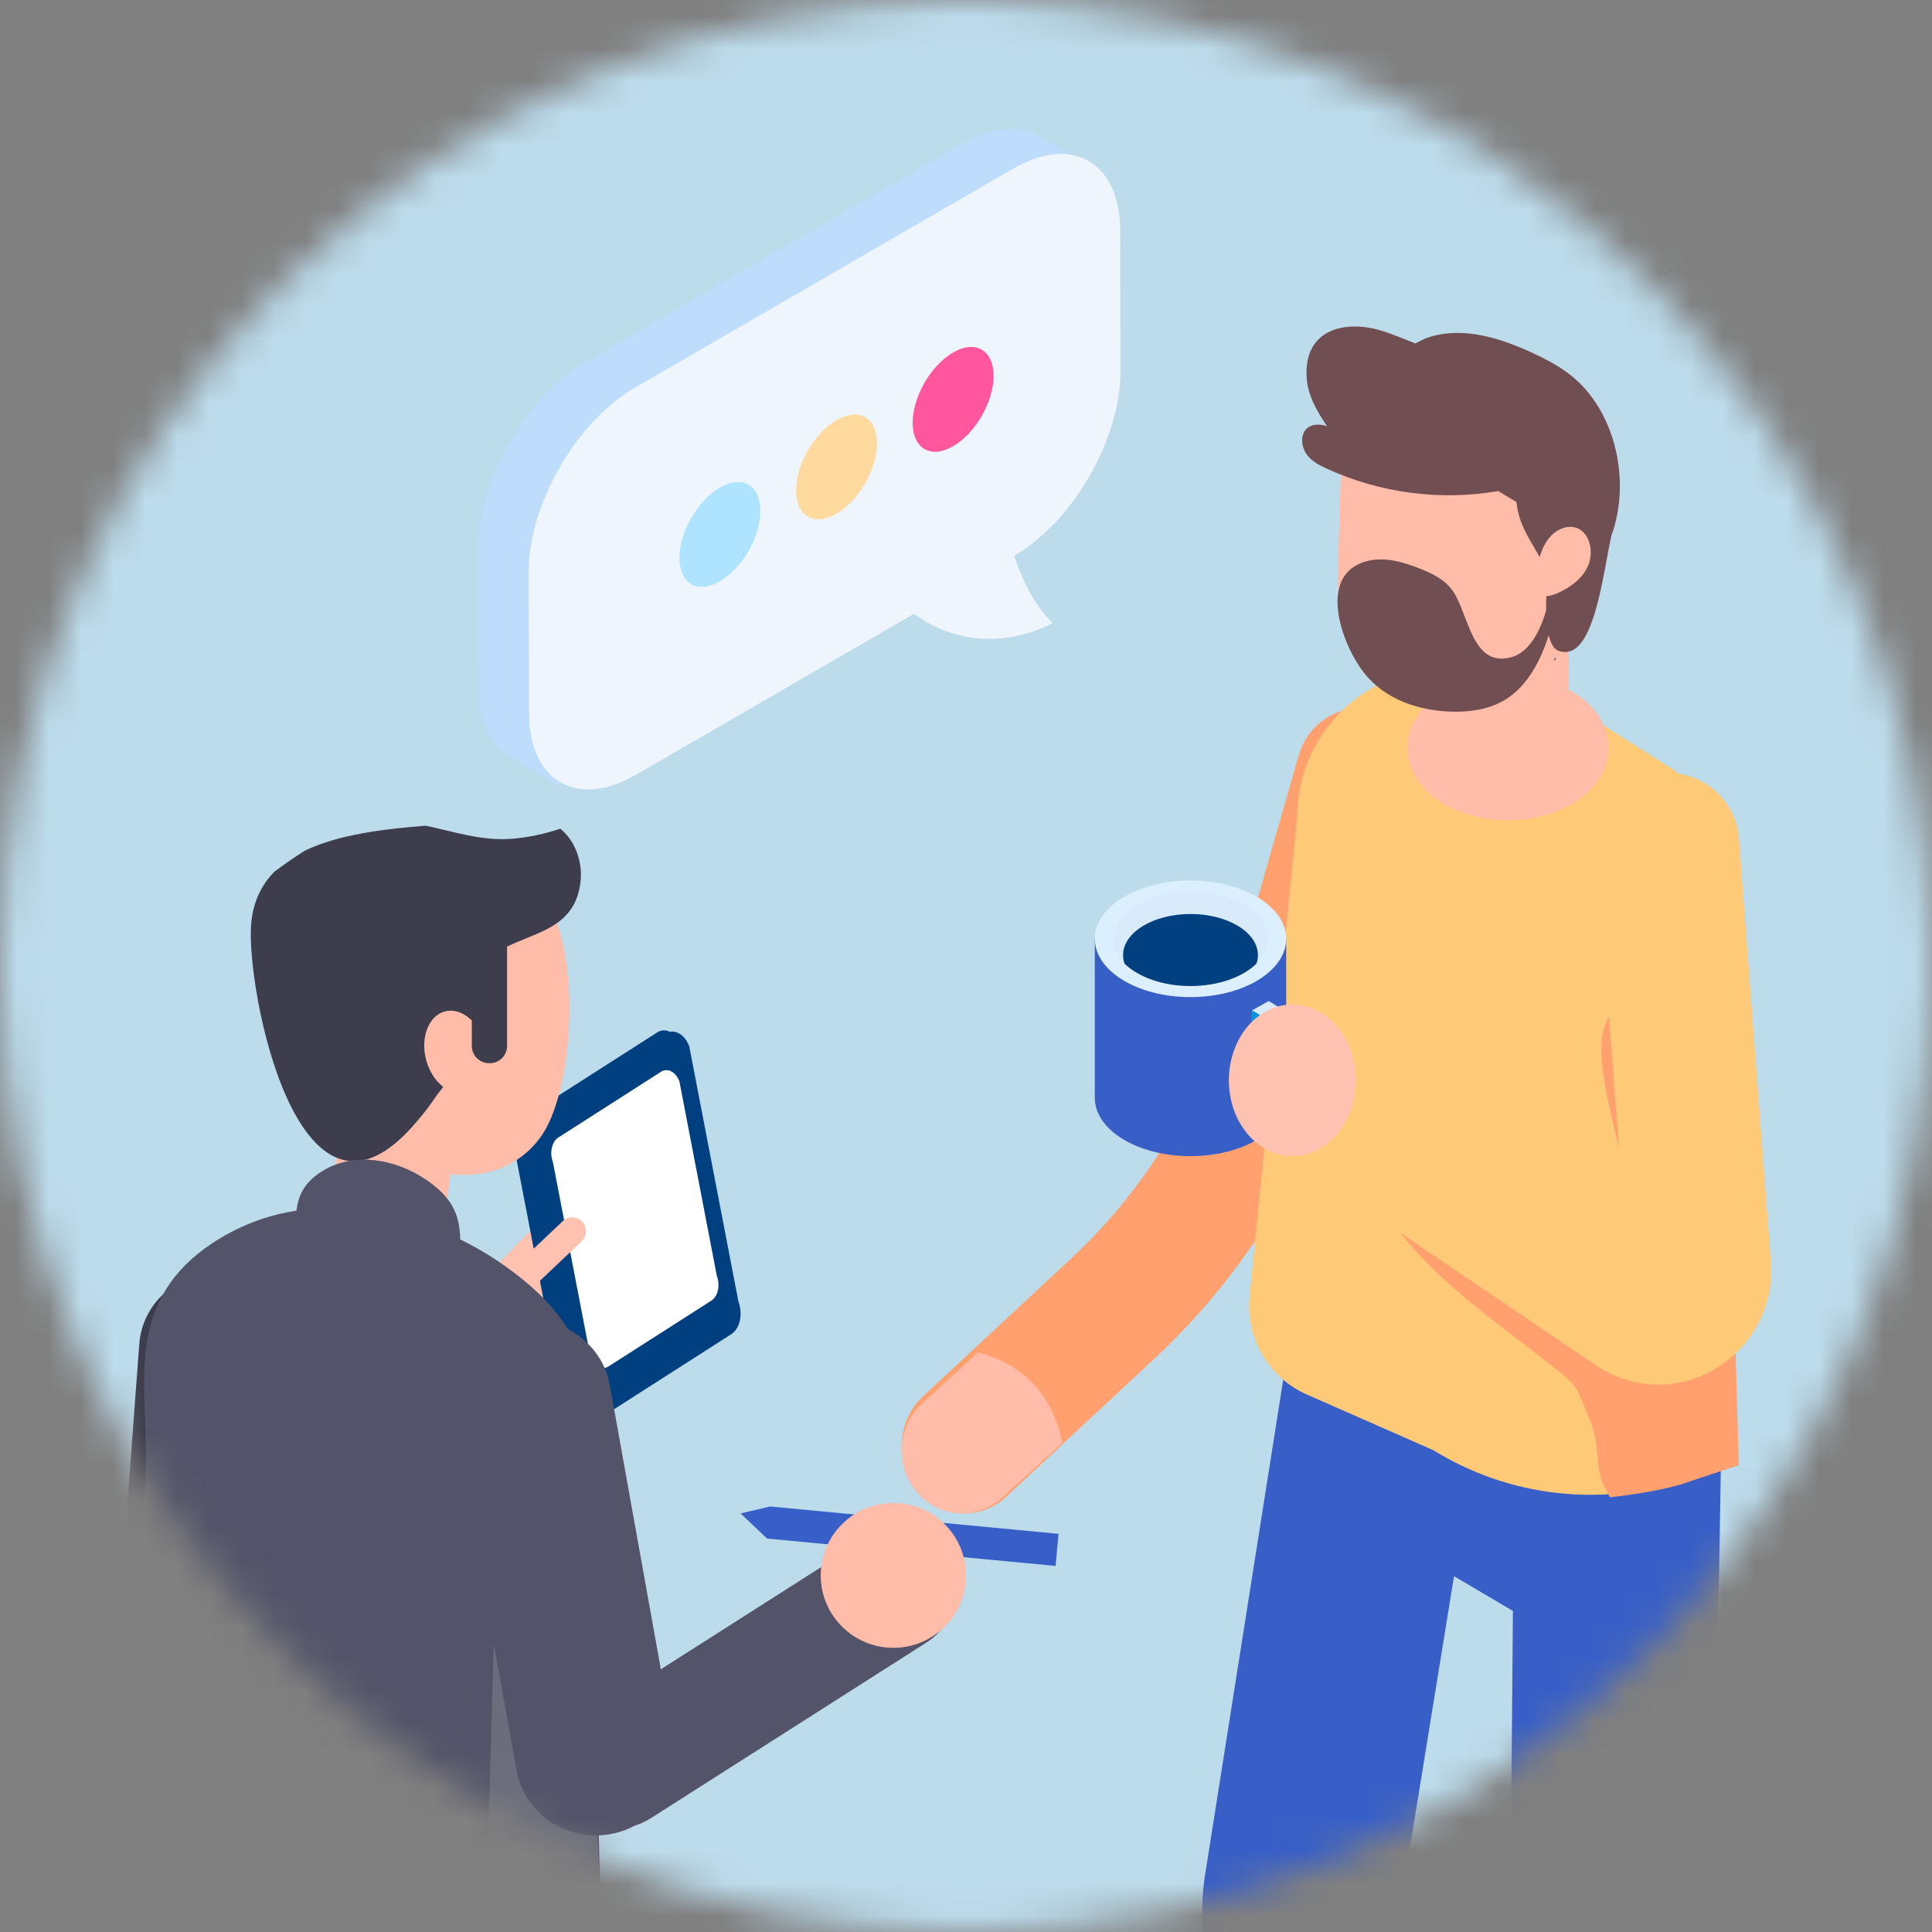 <svg width="60" height="60" viewBox="0 0 60 60" fill="none" xmlns="http://www.w3.org/2000/svg">
<rect x="0" y="0" width="60" height="60" fill="#808080" stroke="none"/>
<g clip-path="url(#clip0_975_41820)">
<mask id="mask0_975_41820" style="mask-type:alpha" maskUnits="userSpaceOnUse" x="0" y="0" width="60" height="60">
<circle cx="30" cy="30" r="30" fill="#D9D9D9"/>
</mask>
<g mask="url(#mask0_975_41820)">
<circle cx="30" cy="30" r="34" fill="#BCDBEB"/>
<path d="M4.301 55.052C3.749 54.559 3.423 53.833 3.481 53.056L4.326 41.738C4.426 40.406 5.613 39.425 6.979 39.547C8.345 39.669 9.372 40.848 9.272 42.18L8.427 53.498C8.328 54.83 7.14 55.811 5.774 55.689C5.206 55.638 4.696 55.404 4.301 55.052Z" fill="#3D3D4D"/>
<path d="M12.176 44.217C12.103 43.959 12.046 43.676 11.999 43.391C12.103 42.997 12.195 42.642 12.188 42.615L16.835 37.842C16.994 37.627 17.225 37.488 17.486 37.45C17.534 37.443 17.581 37.44 17.628 37.44C17.841 37.44 18.046 37.509 18.219 37.641C18.655 37.974 18.744 38.605 18.417 39.048L14.023 44.607C14.02 44.612 14.016 44.616 14.012 44.621C13.479 45.28 12.407 45.038 12.176 44.217Z" fill="#FFC2B0"/>
<path d="M22.459 41.397L18.268 44.08C18.001 44.25 17.667 44.076 17.521 43.69L15.993 35.757C15.848 35.371 15.946 34.919 16.213 34.748L20.404 32.066C20.671 31.895 21.005 32.069 21.151 32.455L22.679 40.388C22.824 40.774 22.726 41.226 22.459 41.397Z" fill="#004080"/>
<path d="M22.713 41.433L18.522 44.116C18.255 44.287 17.921 44.112 17.775 43.726L16.247 35.793C16.102 35.407 16.201 34.956 16.468 34.785L20.658 32.102C20.925 31.931 21.259 32.105 21.405 32.492L22.933 40.424C23.078 40.81 22.98 41.262 22.713 41.433Z" fill="#004080"/>
<path d="M22.095 40.39L18.904 42.432C18.701 42.563 18.446 42.43 18.335 42.136L17.172 36.095C17.061 35.801 17.136 35.457 17.339 35.327L20.53 33.284C20.734 33.154 20.988 33.287 21.099 33.581L22.262 39.622C22.373 39.916 22.298 40.259 22.095 40.39Z" fill="white"/>
<path d="M15.587 40.303C15.427 40.129 15.437 39.855 15.609 39.692L17.479 37.922C17.651 37.76 17.92 37.77 18.08 37.944C18.24 38.119 18.231 38.393 18.059 38.556L16.188 40.325C16.016 40.488 15.747 40.478 15.587 40.303Z" fill="#FFC2B0"/>
<path d="M45.422 37.36L51.506 39.475L53.5 42L53.21 59.811L52.364 75.133C52.364 75.939 51.713 76.592 50.909 76.592H49.908C49.152 76.592 48.522 76.011 48.459 75.255L46.927 56.961L46.985 50.029L45.156 48.949L43.148 61.316L45.259 72.097C45.3 72.949 44.588 73.645 43.74 73.582L43.035 73.53C42.373 73.481 41.834 72.977 41.738 72.318L37.733 61.649C37.361 60.584 37.25 59.445 37.409 58.328L40.287 40.087L45.422 37.36Z" fill="#385FC7"/>
<g clip-path="url(#clip1_975_41820)">
<path d="M29.956 47C29.413 47 28.872 46.761 28.485 46.292C27.774 45.43 27.855 44.118 28.667 43.362L33.273 39.075C35.582 36.925 37.275 34.139 38.168 31.019L40.328 23.473C40.642 22.376 41.734 21.757 42.767 22.09C43.8 22.424 44.383 23.584 44.069 24.681L41.909 32.227C40.804 36.089 38.709 39.536 35.85 42.197L31.244 46.485C30.873 46.83 30.414 47 29.956 47Z" fill="#FFA06E"/>
<path d="M30.377 42L28.64 43.581C27.86 44.292 27.782 45.525 28.466 46.335C28.838 46.775 29.358 47 29.88 47C30.32 47 30.762 46.841 31.119 46.516L33 44.803C32.706 43.469 31.938 42.412 30.377 42Z" fill="#FFBCA8"/>
</g>
<path d="M40.284 25.384L38.808 40.262C38.679 41.556 39.396 42.785 40.583 43.307L44.525 45.042C46.285 46.13 48.326 46.579 50.345 46.374C51.05 46.298 51.756 46.145 52.439 45.902L53.934 45.369L53.38 26.464C53.349 25.673 53.038 24.935 52.507 24.372C52.31 24.151 52.075 23.96 51.809 23.801L50.474 22.956L50.102 22.72C49.093 22.012 47.135 21.282 45.375 21.069C45.026 21.023 44.692 21 44.374 21C43.668 21 43.038 21.114 42.583 21.381C41.164 22.21 40.284 23.732 40.284 25.384Z" fill="#FECA77"/>
<path d="M40.017 33.977C41.908 33.883 43.689 34.895 45.216 36.071C46.742 37.246 48.152 38.63 49.866 39.474C50.133 39.605 50.415 39.732 50.672 39.889C50.776 39.64 50.856 39.383 50.882 39.11C51.03 37.545 49.479 33.694 49.767 32.153C49.907 31.424 50.43 30.843 50.617 30.13C50.81 29.38 50.604 28.617 50.351 27.868C50.497 27.628 50.616 27.367 50.699 27.086C50.904 26.39 50.612 27.424 50.81 26.804C50.852 26.731 50.895 26.659 50.937 26.586C51.069 26.432 51.213 26.292 51.347 26.14C51.382 26.101 51.41 26.069 51.434 26.04C51.449 26.031 51.468 26.018 51.493 26C51.898 25.701 52.326 25.456 52.767 25.222C52.786 25.212 52.801 25.205 52.817 25.197C52.999 25.126 53.181 25.063 53.364 25C53.4 25.185 53.424 25.374 53.431 25.566L54 45.5L52.5 46C51.798 46.262 50.725 46.418 50 46.5C49.413 45.551 49.77 45.032 49.371 44.088C48.885 42.935 49.087 43.113 47.91 42.194C46.008 40.71 44.248 39.526 42.855 37.429C42.115 36.316 41.291 34.958 40 34.92C40.006 34.606 40.012 34.292 40.017 33.977Z" fill="#FFA06E"/>
<path d="M46.83 25.468C48.581 25.468 49.953 24.481 49.953 23.221C49.953 21.961 48.581 20.973 46.83 20.973C45.079 20.973 43.707 21.961 43.707 23.221C43.707 24.481 45.079 25.468 46.83 25.468Z" fill="#FFBCA8"/>
<path d="M44.941 22.363V22.362V18.552C44.941 18.082 45.139 17.654 45.457 17.333C45.639 17.148 45.867 16.998 46.125 16.898C46.33 16.827 46.542 16.784 46.77 16.777C46.876 16.777 46.982 16.784 47.081 16.791C47.498 16.841 47.878 17.026 48.166 17.297C48.507 17.618 48.72 18.06 48.72 18.552V22.55H48.698C48.568 23.172 47.795 23.637 46.831 23.637C45.866 23.637 45.094 23.172 44.963 22.55H44.941V22.363Z" fill="#FFBCA8"/>
<path d="M41.562 18.12C41.598 19.144 41.773 20.154 42.371 20.905C43.029 21.743 44.092 22.075 45.101 22.102C45.656 22.115 46.23 22.035 46.725 21.743C47.655 21.184 48.09 19.981 48.325 18.845C48.41 18.413 48.477 17.974 48.501 17.535C48.519 17.037 48.489 16.532 48.356 16.053C48.072 15.016 47.353 14.159 46.496 13.62C45.638 13.082 44.654 12.836 43.669 12.723C43.192 12.663 42.679 12.65 42.25 12.896C41.966 13.055 41.743 13.361 41.676 13.693C41.646 13.813 41.646 13.939 41.664 14.059C41.634 14.989 41.604 15.913 41.574 16.844C41.562 17.263 41.55 17.688 41.562 18.12Z" fill="#FFBCA8"/>
<path d="M48.24 17.362C48.246 17.362 48.252 17.369 48.258 17.376C48.264 17.349 48.264 17.316 48.264 17.289C48.264 17.316 48.258 17.342 48.24 17.362Z" fill="#714E51"/>
<path d="M48.241 17.362C48.217 17.349 48.199 17.336 48.174 17.322C48.114 17.289 48.029 17.263 47.987 17.322C47.957 17.362 48.005 17.409 48.041 17.416L47.897 17.568C48.035 17.608 48.192 17.509 48.241 17.362Z" fill="#714E51"/>
<path d="M41.624 18.147C41.327 18.979 41.855 20.258 42.37 20.905C43.029 21.743 44.092 22.075 45.1 22.102C45.656 22.115 46.229 22.035 46.725 21.743C47.655 21.184 48.09 19.981 48.325 18.845C48.41 18.413 48.476 17.974 48.5 17.535C48.428 17.475 48.343 17.422 48.258 17.376C48.241 18.284 47.929 20.129 46.943 20.408C45.737 20.749 45.62 19.136 45.148 18.396C44.901 18.009 44.481 17.808 44.076 17.65C43.551 17.446 42.983 17.283 42.443 17.428C41.998 17.547 41.743 17.811 41.624 18.147Z" fill="#714E51"/>
<path d="M48.241 20.511C48.264 20.48 48.286 20.446 48.309 20.415C48.312 20.438 48.31 20.461 48.314 20.484L48.241 20.511Z" fill="#714E51"/>
<path d="M40.545 13.35C40.702 13.154 41.006 13.16 41.214 13.239C40.909 12.782 40.607 12.292 40.577 11.697C40.503 10.198 41.8 9.946 42.86 10.257C43.234 10.368 43.593 10.525 43.958 10.667C44.125 10.572 44.298 10.491 44.477 10.441C45.507 10.161 46.592 10.5 47.571 10.95C47.995 11.145 48.414 11.363 48.787 11.659C50.16 12.747 50.666 14.924 50.043 16.637C49.771 17.847 49.498 20.594 48.408 20.214C47.826 20.011 48.07 17.96 48.05 17.886C47.825 17.052 47.2 16.59 47.093 15.589L46.529 15.251C44.736 15.558 42.867 15.319 41.193 14.549C40.963 14.443 40.728 14.32 40.575 14.105C40.423 13.889 40.38 13.555 40.545 13.35Z" fill="#714E51"/>
<path d="M47.714 17.658C47.511 17.667 47.377 17.94 47.44 18.152C47.503 18.365 47.708 18.497 47.91 18.515C48.112 18.532 48.312 18.456 48.496 18.362C48.844 18.185 49.181 17.922 49.333 17.535C49.485 17.147 49.386 16.62 49.043 16.431C48.719 16.252 48.307 16.438 48.078 16.748C47.849 17.058 47.759 17.462 47.676 17.851L47.714 17.658Z" fill="#FFBCA8"/>
<path d="M49.301 47.328L53.19 53.211L50.182 57.628L48.977 52.526L49.301 47.328Z" fill="#385FC7"/>
<path d="M12.053 31.836C12.059 31.836 12.064 31.842 12.07 31.848C12.076 31.825 12.076 31.796 12.076 31.772C12.076 31.796 12.07 31.819 12.053 31.836Z" fill="#714E51"/>
<path d="M10.774 33.624L10.132 38.154C10.043 38.781 10.778 39.289 11.774 39.289C12.769 39.289 13.648 38.781 13.736 38.154H13.752L14.394 33.624H10.774Z" fill="#FFBCA8"/>
<path d="M9.931 33.23C9.121 31.765 8.963 30.071 10.473 28.771C11.685 27.729 15.225 26.311 16.61 27.532C18.095 28.842 17.906 33.673 16.834 35.248C15.887 36.638 14.091 36.785 12.731 36.052C11.739 35.516 10.607 34.453 9.931 33.23Z" fill="#FFBCA8"/>
<path d="M7.797 28.734C7.848 28.021 8.117 27.479 8.53 27.064C8.839 26.834 9.153 26.615 9.472 26.416C10.539 25.905 11.951 25.745 13.219 25.643C14.092 25.824 14.953 26.122 15.882 26.05C16.405 26.009 16.913 25.9 17.4 25.736C17.889 26.13 18.111 26.82 18.021 27.45C17.789 29.069 16.192 28.94 15.144 29.76C15.142 29.909 15.105 30.056 15.033 30.186C14.963 31.572 14.447 32.935 13.568 34.008C13.361 34.325 13.1 34.664 12.768 35.03C9.244 38.913 7.653 30.737 7.797 28.734Z" fill="#3D3D4D"/>
<path d="M13.237 32.927C13.426 33.62 13.986 34.065 14.488 33.922C14.99 33.779 15.245 33.101 15.056 32.409C14.867 31.716 14.307 31.271 13.805 31.414C13.303 31.557 13.048 32.235 13.237 32.927Z" fill="#FFBCA8"/>
<path d="M15.216 28.807H15.186C14.892 28.807 14.653 29.047 14.653 29.342V32.483C14.653 32.779 14.892 33.018 15.186 33.018H15.216C15.51 33.018 15.748 32.779 15.748 32.483V29.342C15.748 29.047 15.51 28.807 15.216 28.807Z" fill="#3D3D4D"/>
<path d="M9.207 39.014C9.22 38.483 9.152 37.989 9.214 37.545C9.274 37.12 9.453 36.74 9.938 36.415C10.942 35.743 12.272 35.985 13.224 36.631C14.512 37.506 14.275 38.281 14.288 39.63C14.306 41.477 14.396 44.405 14.45 46.251L13.88 46.455C13.62 46.547 13.351 46.606 13.082 46.635C12.446 46.699 12.021 46.591 11.439 46.319L10.838 44.791L10.73 45.924L9.399 45.272C9.203 45.157 9.084 44.944 9.09 44.717C9.129 43.175 9.168 40.555 9.207 39.014Z" fill="#535469"/>
<path d="M18.557 63.231L16.13 55.983L4.504 57.794L4.503 63.298C4.503 63.298 6.461 74.683 6.527 75.137L6.166 90.24C6.262 90.899 7.083 91.685 7.746 91.734L8.45 91.786C9.298 91.849 10.292 91.153 10.251 90.302L11.563 77.266L10.855 67.869L12.902 69.607L12.957 69.587L15.242 79.074C15.871 82.414 14.405 93.459 14.405 93.459C14.468 94.215 15.38 94.796 16.136 94.796H17.137C17.941 94.796 18.874 94.143 18.874 93.337L19.98 80.122C20.066 79.097 20.054 77.217 19.945 76.194L18.557 63.231Z" fill="#3D3D4D"/>
<path d="M4.22 62.028C4.203 62.73 4.57 63.383 5.173 63.736L9.047 65.634L9.255 63.431L10.439 66.445L10.541 66.493C11.66 67.017 12.624 67.347 13.834 67.39H13.873C13.944 67.39 14.02 67.393 14.093 67.393C14.378 67.393 14.677 67.379 14.995 67.345C15.754 67.263 16.481 67.099 17.157 66.858L18.651 66.324L18.843 66.256L18.838 66.049C18.702 61.412 18.46 52.238 18.412 47.284C18.409 46.772 18.418 46.297 18.426 45.836C18.437 45.217 18.448 44.64 18.42 44.089V44.086C18.327 42.265 17.814 40.763 15.5 39.191C13.261 37.669 9.579 36.609 6.569 38.625C5.382 39.42 4.742 40.424 4.55 41.781C4.449 42.513 4.477 43.28 4.505 44.091C4.522 44.6 4.542 45.126 4.528 45.664C4.477 47.685 4.426 50.819 4.375 53.85C4.325 56.879 4.274 60.009 4.22 62.028Z" fill="#535469"/>
<g style="mix-blend-mode:multiply" opacity="0.56">
<g opacity="0.51">
<path d="M15.094 67.39C15.137 67.463 14.636 67.469 14.718 67.393C14.908 67.215 15.216 67.379 15.488 67.345C16.135 67.263 16.756 67.099 17.334 66.858L18.609 66.324L18.773 66.256L18.768 66.049C18.652 61.412 18.445 52.238 18.405 47.284C18.402 46.772 18.409 46.297 18.417 45.836C18.426 45.217 18.436 44.64 18.412 44.089V44.086C18.277 43.876 18.106 43.707 17.914 43.582C17.678 43.427 17.408 43.342 17.127 43.342C16.263 43.342 15.553 44.134 15.507 45.146L15.005 62.416C15.069 62.416 14.745 66.83 15.094 67.39Z" fill="#AAAAAA"/>
</g>
</g>
<path d="M32.875 47.635L32.781 48.631L23.821 47.781L23 47L23.915 46.785L32.875 47.635Z" fill="#385FC7"/>
<path d="M19.162 56.775C19.519 56.775 19.88 56.677 20.201 56.473L28.78 51.005C29.659 50.445 29.905 49.297 29.33 48.441C28.756 47.585 27.577 47.346 26.699 47.905L18.119 53.373C17.241 53.933 16.994 55.081 17.569 55.937C17.934 56.48 18.542 56.775 19.162 56.775Z" fill="#535469"/>
<path d="M17.337 56.717C16.678 56.377 16.182 55.756 16.044 54.988L14.037 43.818C13.801 42.503 14.707 41.257 16.06 41.034C17.413 40.812 18.701 41.697 18.937 43.012L20.944 54.182C21.18 55.497 20.275 56.743 18.922 56.966C18.359 57.058 17.806 56.959 17.337 56.717Z" fill="#535469"/>
<path d="M25.489 48.925C25.489 50.167 26.499 51.174 27.744 51.174C28.99 51.174 30 50.167 30 48.925C30 47.683 28.99 46.676 27.744 46.676C26.499 46.676 25.489 47.683 25.489 48.925Z" fill="#FFBCA8"/>
<path d="M16.712 22.444L16.7 18.059C16.694 15.95 18.174 13.38 20.002 12.32L31.744 5.522C32.664 4.988 33.498 4.938 34.1 5.29C33.491 4.935 32.881 4.579 32.272 4.224C31.67 3.873 30.836 3.923 29.913 4.456L18.174 11.255C16.346 12.314 14.866 14.883 14.871 16.993L14.884 21.378C14.887 22.424 15.255 23.162 15.849 23.509L17.679 24.575C17.084 24.228 16.715 23.491 16.712 22.444Z" fill="#BEDCFC"/>
<path d="M31.462 5.239C33.291 4.179 34.78 5.03 34.786 7.14L34.798 11.523C34.804 13.633 33.325 16.201 31.494 17.261C31.773 18.085 32.163 18.841 32.688 19.349C32.593 19.404 30.497 20.589 28.381 19.065L19.754 24.06C17.926 25.12 16.437 24.27 16.43 22.161L16.418 17.776C16.412 15.667 17.892 13.097 19.72 12.037L31.462 5.239Z" fill="#EEF5FC"/>
<path d="M29.599 10.947C28.905 11.349 28.343 12.327 28.343 13.13C28.343 13.934 28.905 14.26 29.599 13.858C30.293 13.456 30.856 12.479 30.856 11.675C30.856 10.871 30.293 10.546 29.599 10.947Z" fill="#FF569E"/>
<path d="M25.978 13.045C25.284 13.447 24.722 14.424 24.722 15.228C24.722 16.032 25.284 16.357 25.978 15.955C26.672 15.554 27.235 14.576 27.235 13.773C27.235 12.969 26.672 12.643 25.978 13.045Z" fill="#FEDA9E"/>
<path d="M22.356 15.142C21.662 15.544 21.1 16.521 21.1 17.325C21.1 18.129 21.662 18.455 22.356 18.053C23.05 17.651 23.613 16.674 23.613 15.87C23.613 15.066 23.05 14.74 22.356 15.142Z" fill="#AEE4FF"/>
<path d="M51.497 43C52.15 43 52.803 42.814 53.376 42.445C54.473 41.739 55.093 40.496 54.996 39.202L54.005 26.053C53.913 24.831 52.848 23.912 51.625 24.007C50.403 24.099 49.486 25.164 49.578 26.387L50.425 37.623L42.419 32.204C41.404 31.516 40.024 31.782 39.337 32.798C38.649 33.813 38.915 35.193 39.931 35.88L49.56 42.399C49.651 42.462 49.748 42.522 49.848 42.577C50.362 42.86 50.929 43 51.497 43Z" fill="#FECA77"/>
<path d="M37.925 27.837L34 29.155V34.095C34 35.095 35.331 35.905 36.972 35.905C38.613 35.905 39.944 35.095 39.944 34.095V29.155L37.925 27.837Z" fill="#385FC7"/>
<path d="M36.972 27.345C35.331 27.345 34 28.155 34 29.155C34 30.155 35.331 30.966 36.972 30.966C38.613 30.966 39.944 30.155 39.944 29.155C39.944 28.155 38.613 27.345 36.972 27.345Z" fill="#DCEFFE"/>
<path d="M36.972 30.622C38.301 30.622 39.379 29.965 39.379 29.155C39.379 28.345 38.301 27.689 36.972 27.689C35.642 27.689 34.565 28.345 34.565 29.155C34.565 29.965 35.642 30.622 36.972 30.622Z" fill="#D9EBFB"/>
<path d="M34.923 29.925C35.347 30.343 36.106 30.622 36.972 30.622C37.839 30.622 38.598 30.343 39.022 29.925C39.051 29.84 39.066 29.752 39.066 29.661C39.066 28.957 38.129 28.385 36.972 28.385C35.816 28.385 34.878 28.957 34.878 29.661C34.878 29.752 34.894 29.84 34.923 29.925Z" fill="#004080"/>
<path d="M39.507 31.151L39.399 31.089V31.091L39.397 31.09V31.092L39.395 31.091V31.093L39.394 31.091V31.093L39.392 31.093V31.095L39.39 31.093V31.095L39.388 31.095V31.096L39.387 31.095V31.097L39.385 31.096V31.098L39.383 31.097V31.099L39.382 31.098V31.1L39.38 31.099V31.101L39.378 31.1V31.102L39.376 31.101V31.103L39.375 31.102V31.104L39.373 31.103V31.105L39.371 31.104V31.106L39.37 31.105V31.107L39.368 31.106V31.108L39.366 31.107V31.109L39.364 31.108V31.11L39.363 31.109V31.111L39.361 31.11V31.112L39.359 31.111V31.113L39.358 31.112V31.114L39.356 31.113V31.114L39.354 31.114V31.116L39.352 31.114V31.116L39.351 31.116V31.117L39.349 31.116V31.118L39.347 31.117V31.119L39.346 31.118V31.12L39.344 31.119V31.121L39.342 31.12V31.122L39.34 31.121V31.123L39.339 31.122V31.124L39.337 31.123V31.125L39.336 31.124V31.126L39.334 31.125V31.127L39.332 31.126V31.128L39.33 31.127V31.129L39.329 31.128V31.13L39.327 31.129V31.131L39.325 31.13V31.132L39.324 31.131V31.133L39.322 31.132V31.134L39.32 31.133V31.135L39.318 31.134V31.136L39.317 31.135V31.137L39.315 31.136V31.137L39.313 31.137V31.139L39.312 31.137V31.139L39.31 31.138V31.14L39.308 31.139V31.141L39.306 31.14V31.142L39.305 31.141V31.143L39.303 31.142V31.144L39.301 31.143V31.145L39.3 31.144V31.146L39.298 31.145V31.147L39.296 31.146V31.148L39.294 31.147V31.149L39.293 31.148V31.15L39.291 31.149V31.151L39.289 31.15V31.152L39.288 31.151V31.153L39.286 31.152V31.154L39.284 31.153V31.155L39.282 31.154V31.156L39.281 31.155V31.157L39.279 31.156V31.158L39.277 31.157V31.159L39.276 31.158V31.16L39.274 31.159V31.16L39.272 31.16V31.161L39.27 31.16V31.162L39.269 31.161V31.163L39.267 31.162V31.164L39.265 31.163V31.165L39.264 31.164V31.166L39.262 31.165V31.167L39.26 31.166V31.168L39.259 31.167V31.169L39.257 31.168V31.17L39.255 31.169V31.171L39.253 31.17V31.172L39.252 31.171V31.173L39.25 31.172V31.174L39.248 31.173V31.175L39.247 31.174V31.176L39.245 31.175V31.177L39.243 31.176V31.178L39.242 31.177V31.179L39.24 31.178V31.18L39.238 31.179V31.181L39.236 31.18V31.182L39.235 31.18V31.183L39.233 31.182V31.183L39.231 31.183V31.184L39.23 31.183V31.185L39.228 31.184V31.186L39.226 31.185V31.187L39.224 31.186V31.188L39.223 31.187V31.189L39.221 31.188V31.19L39.219 31.189V31.191L39.218 31.19V31.192L39.216 31.191V31.193L39.214 31.192V31.194L39.212 31.193V31.195L39.211 31.194V31.196L39.209 31.195V31.197L39.207 31.196V31.198L39.206 31.197V31.199L39.204 31.198V31.2L39.202 31.199V31.201L39.201 31.2V31.202L39.199 31.201V31.203L39.197 31.202V31.203L39.196 31.203V31.205L39.194 31.203V31.206L39.192 31.204V31.206L39.19 31.206V31.207L39.189 31.206V31.208L39.187 31.207V31.209L39.185 31.208V31.21L39.184 31.209V31.211L39.182 31.21V31.212L39.18 31.211V31.213L39.178 31.212V31.214L39.177 31.213V31.215L39.175 31.214V31.216L39.173 31.215V31.217L39.172 31.216V31.218L39.17 31.217V31.219L39.168 31.218V31.22L39.166 31.219V31.221L39.165 31.22V31.222L39.163 31.221V31.223L39.161 31.222V31.224L39.16 31.223V31.225L39.158 31.224V31.226L39.156 31.225V31.227L39.154 31.226V31.227L39.153 31.227V31.229L39.151 31.227V31.229L39.149 31.229V31.23L39.148 31.229V31.231L39.146 31.23V31.232L39.144 31.231V31.233L39.142 31.232V31.234L39.141 31.233V31.235L39.139 31.234V31.236L39.137 31.235V31.237L39.136 31.236V31.238L39.134 31.237V31.239L39.132 31.238V31.24L39.131 31.239V31.241L39.129 31.24V31.242L39.127 31.241V31.243L39.125 31.242V31.244L39.124 31.243V31.245L39.122 31.244V31.246L39.12 31.245V31.247L39.119 31.246V31.248L39.117 31.247V31.249L39.115 31.248V31.25L39.114 31.248V31.25L39.112 31.25V31.252L39.11 31.25V31.252L39.108 31.251V31.253L39.107 31.252V31.254L39.105 31.253V31.255L39.103 31.254V31.256L39.102 31.255V31.257L39.1 31.256V31.258L39.098 31.257V31.259L39.096 31.258V31.26L39.095 31.259V31.261L39.093 31.26V31.262L39.091 31.261V31.263L39.09 31.262V31.264L39.088 31.263V31.265L39.086 31.264V31.266L39.084 31.265V31.267L39.083 31.266V31.268L39.081 31.267V31.269L39.079 31.268V31.27L39.078 31.269V31.271L39.076 31.27V31.271L39.074 31.271V31.273L39.073 31.271V31.273L39.071 31.273V31.274L39.069 31.273V31.275L39.067 31.274V31.276L39.066 31.275V31.277L39.064 31.276V31.278L39.062 31.277V31.279L39.061 31.278V31.28L39.059 31.279V31.281L39.057 31.28V31.282L39.056 31.281V31.283L39.054 31.282V31.284L39.052 31.283V31.285L39.05 31.284V31.286L39.049 31.285V31.287L39.047 31.286V31.288L39.045 31.287V31.289L39.044 31.288V31.29L39.042 31.289V31.291L39.04 31.29V31.292L39.038 31.291V31.293L39.037 31.292V31.294L39.035 31.293V31.294L39.033 31.294V31.296L39.032 31.294V31.296L39.03 31.295V31.297L39.028 31.296V31.298L39.026 31.297V31.299L39.025 31.298V31.3L39.023 31.299V31.301L39.021 31.3V31.302L39.02 31.301V31.303L39.018 31.302V31.304L39.016 31.303V31.305L39.014 31.304V31.306L39.013 31.305V31.307L39.011 31.306V31.308L39.009 31.307V31.309L39.008 31.308V31.31L39.006 31.309V31.311L39.004 31.31V31.312L39.003 31.311V31.313L39.001 31.312V31.314L38.999 31.313V31.315L38.998 31.314V31.316L38.996 31.314V31.317L38.994 31.316V31.317L38.992 31.317V31.319L38.991 31.317V31.319L38.989 31.318V31.32L38.987 31.319V31.321L38.986 31.32V31.322L38.984 31.321V31.323L38.982 31.322V31.324L38.98 31.323V31.325L38.979 31.324V31.326L38.977 31.325V31.327L38.975 31.326V31.328L38.974 31.327V31.329L38.972 31.328V31.33L38.97 31.329V31.331L38.968 31.33V31.332L38.967 31.331V31.333L38.965 31.332V31.334L38.963 31.333V31.335L38.962 31.334V31.336L38.96 31.335V31.337L38.958 31.336V31.337L38.956 31.337V31.339L38.955 31.337V31.34L38.953 31.338V31.34L38.951 31.34V31.341L38.95 31.34V31.342L38.948 31.341V31.343L38.946 31.342V31.344L38.944 31.343V31.345L38.943 31.344V31.346L38.941 31.345V31.347L38.939 31.346V31.348L38.938 31.347V31.349L38.936 31.348V31.35L38.934 31.349V31.351L38.933 31.35V31.352L38.931 31.351V31.353L38.929 31.352V31.354L38.927 31.353V31.355L38.926 31.354V31.356L38.924 31.355V31.357L38.922 31.356V31.358L38.921 31.357V31.359L38.919 31.358V31.36L38.917 31.359V31.36L38.916 31.36V31.361L38.914 31.36V31.362L38.912 31.361V31.363L38.91 31.362V31.364L38.909 31.363V31.365L38.907 31.364V31.366L38.905 31.365V31.367L38.904 31.366V31.368L38.902 31.367V31.369L38.9 31.368V31.37L38.898 31.369V31.371L38.897 31.37V31.372L38.895 31.371V31.373L38.893 31.372V31.374L38.892 31.373V31.375L38.89 31.374V31.376L38.888 31.375V31.377L38.886 31.376V31.378L38.885 31.377V31.879C39.389 32.218 39.697 32.792 39.697 33.404C39.697 33.599 39.63 33.779 39.512 33.922C39.474 33.927 39.436 33.93 39.399 33.93V33.931L39.397 33.931V33.932L39.395 33.932V33.933L39.394 33.933V33.934H39.392L39.392 33.935L39.39 33.935V33.936H39.388V33.937L39.387 33.937V33.938H39.386L39.385 33.939L39.383 33.939V33.94H39.382V33.941L39.38 33.941V33.942C39.379 33.942 39.379 33.942 39.379 33.942L39.378 33.943L39.376 33.943V33.944L39.375 33.944V33.945L39.373 33.945V33.946C39.372 33.946 39.372 33.946 39.372 33.946L39.371 33.947L39.37 33.947V33.947L39.368 33.947V33.948L39.366 33.949V33.949C39.366 33.949 39.365 33.949 39.365 33.949L39.364 33.95L39.363 33.95V33.951L39.361 33.951V33.952H39.359V33.953C39.359 33.953 39.358 33.953 39.358 33.953L39.358 33.954L39.356 33.954V33.955L39.354 33.955V33.956L39.352 33.956V33.957C39.352 33.957 39.351 33.957 39.351 33.957L39.351 33.958L39.349 33.958V33.959L39.347 33.959V33.96L39.346 33.96V33.961C39.345 33.961 39.344 33.961 39.344 33.961L39.344 33.962L39.342 33.962V33.963H39.34V33.964L39.339 33.964V33.965C39.338 33.965 39.338 33.965 39.338 33.965L39.337 33.966L39.336 33.966V33.967L39.334 33.967V33.968L39.332 33.968V33.968C39.331 33.968 39.331 33.969 39.331 33.969L39.33 33.969L39.329 33.969V33.97L39.327 33.971V33.971L39.325 33.971V33.972C39.325 33.972 39.324 33.972 39.324 33.972L39.324 33.973L39.322 33.973V33.974L39.32 33.974V33.975L39.318 33.975V33.976C39.318 33.976 39.317 33.976 39.317 33.976L39.317 33.977L39.315 33.977V33.978H39.313V33.979H39.312V33.98H39.31L39.31 33.981H39.308V33.982H39.306V33.983L39.305 33.983V33.984C39.304 33.984 39.304 33.984 39.304 33.984L39.303 33.985L39.301 33.985V33.986L39.3 33.986V33.987L39.298 33.987V33.988C39.297 33.988 39.297 33.988 39.297 33.988L39.296 33.989L39.294 33.989V33.989C39.294 33.989 39.293 33.99 39.293 33.99L39.293 33.99L39.291 33.991V33.991C39.291 33.991 39.29 33.992 39.29 33.992L39.289 33.992L39.288 33.992V33.993L39.286 33.993V33.994L39.284 33.994V33.995C39.284 33.995 39.283 33.995 39.283 33.995L39.282 33.996H39.281V33.997L39.279 33.997V33.998L39.277 33.998V33.999C39.277 33.999 39.276 33.999 39.276 33.999L39.276 34L39.274 34V34.001L39.272 34.001V34.002L39.27 34.002V34.003C39.27 34.003 39.269 34.003 39.269 34.003L39.269 34.004L39.267 34.004V34.005L39.265 34.005V34.006L39.264 34.006V34.007H39.263L39.262 34.008L39.26 34.008V34.009L39.259 34.009V34.01L39.257 34.01V34.011C39.256 34.011 39.256 34.011 39.256 34.011L39.255 34.012L39.253 34.012V34.013L39.252 34.013V34.014L39.25 34.014V34.014C39.249 34.014 39.249 34.014 39.249 34.014L39.248 34.015L39.247 34.016V34.016L39.245 34.016V34.017C39.245 34.017 39.244 34.017 39.243 34.017V34.018L39.242 34.018V34.019H39.24V34.02L39.238 34.02V34.021H39.236V34.022L39.235 34.022V34.023H39.233V34.024L39.231 34.024V34.025H39.23V34.026L39.228 34.026V34.027L39.226 34.027V34.028L39.224 34.028V34.029C39.224 34.029 39.223 34.029 39.223 34.029V34.03L39.221 34.03V34.031L39.219 34.031V34.032L39.218 34.032V34.033C39.218 34.033 39.217 34.033 39.216 34.033V34.034L39.214 34.034V34.035L39.212 34.035V34.035L39.211 34.035V34.036C39.211 34.036 39.21 34.036 39.209 34.036V34.037H39.207V34.038L39.206 34.038V34.039H39.204V34.04C39.204 34.04 39.203 34.04 39.202 34.04V34.041H39.201V34.042L39.199 34.042V34.043H39.197V34.044C39.197 34.044 39.196 34.044 39.196 34.044V34.045L39.194 34.045V34.046L39.192 34.046V34.047L39.19 34.047V34.048C39.19 34.048 39.189 34.048 39.189 34.048V34.049L39.187 34.049V34.05L39.185 34.05V34.051L39.184 34.051V34.052C39.184 34.052 39.182 34.052 39.182 34.052V34.053L39.18 34.053V34.054L39.178 34.054V34.055L39.177 34.055V34.056H39.175V34.057L39.173 34.057V34.057H39.172V34.059L39.17 34.059V34.059C39.17 34.059 39.169 34.059 39.168 34.059V34.06L39.166 34.06V34.061L39.165 34.061V34.062L39.163 34.062V34.063C39.163 34.063 39.162 34.063 39.161 34.063V34.064L39.16 34.064V34.065L39.158 34.065V34.066H39.156V34.067C39.156 34.067 39.155 34.067 39.154 34.067V34.068L39.153 34.068V34.069L39.151 34.069V34.07L39.149 34.07V34.071C39.149 34.071 39.148 34.071 39.148 34.071V34.072L39.146 34.072V34.073L39.144 34.073V34.074L39.142 34.074V34.075C39.142 34.075 39.141 34.075 39.141 34.075V34.076L39.139 34.076V34.077L39.137 34.077V34.078L39.136 34.078V34.078C39.136 34.078 39.135 34.079 39.134 34.079V34.08L39.132 34.08V34.081H39.131V34.081L39.129 34.081V34.082H39.127V34.083L39.125 34.083V34.084H39.124V34.085H39.122V34.086C39.122 34.086 39.121 34.086 39.12 34.086V34.087L39.119 34.087V34.088L39.117 34.088V34.089L39.115 34.089V34.09C39.115 34.09 39.114 34.09 39.114 34.09V34.091L39.112 34.091V34.092L39.11 34.092V34.093L39.108 34.093V34.094C39.108 34.094 39.107 34.094 39.107 34.094V34.095L39.105 34.095V34.096L39.103 34.096V34.097L39.102 34.097V34.098C39.102 34.098 39.1 34.098 39.1 34.098V34.099L39.098 34.099V34.1H39.096V34.101L39.095 34.101V34.102C39.095 34.102 39.094 34.102 39.093 34.102V34.102L39.091 34.103V34.103L39.09 34.103V34.104L39.088 34.105V34.105C39.088 34.105 39.087 34.105 39.086 34.105V34.106L39.084 34.106V34.107L39.083 34.107V34.108L39.081 34.108V34.109C39.081 34.109 39.08 34.109 39.079 34.109V34.11H39.078V34.111H39.076V34.112H39.074V34.113C39.074 34.113 39.073 34.113 39.073 34.113V34.114L39.071 34.114V34.115L39.069 34.115V34.116H39.067V34.117L39.066 34.117V34.118L39.064 34.118V34.119L39.062 34.119V34.12L39.061 34.12V34.121L39.059 34.121V34.122L39.057 34.122V34.123H39.056V34.123L39.054 34.124V34.124H39.052V34.125L39.05 34.126V34.127H39.049V34.127L39.047 34.127V34.128H39.045V34.129L39.044 34.129V34.13L39.042 34.13V34.131L39.04 34.131V34.132L39.038 34.132V34.133L39.037 34.133V34.134L39.035 34.134V34.135L39.033 34.135V34.136L39.032 34.136V34.137L39.03 34.137V34.138L39.028 34.138V34.139H39.026V34.14L39.025 34.14V34.141H39.023V34.142H39.021V34.143H39.02V34.144L39.018 34.144V34.145H39.016V34.146L39.014 34.146V34.147H39.013V34.148L39.011 34.148V34.148L39.009 34.148V34.149L39.008 34.15V34.15L39.006 34.15V34.151L39.004 34.151V34.152L39.003 34.152V34.153H39.001V34.154H38.999V34.155H38.998V34.156L38.996 34.156V34.157H38.994V34.158L38.992 34.158V34.159L38.991 34.159V34.16L38.989 34.16V34.161L38.987 34.161V34.162L38.986 34.162V34.163L38.984 34.163V34.164L38.982 34.164V34.165L38.98 34.165V34.166L38.979 34.166V34.167L38.977 34.167V34.168H38.975V34.169L38.974 34.169V34.169H38.972V34.17L38.97 34.17V34.171L38.968 34.172V34.172H38.967V34.173L38.965 34.173V34.174L38.963 34.174V34.175L38.962 34.175V34.176L38.96 34.176V34.177L38.958 34.177V34.178L38.956 34.178V34.179L38.955 34.179V34.18L38.953 34.18V34.181L38.951 34.181V34.182L38.95 34.182V34.183L38.948 34.183V34.184H38.946V34.185L38.944 34.185V34.186H38.943V34.187L38.941 34.187V34.188H38.939V34.189L38.938 34.189V34.19L38.936 34.19V34.191L38.934 34.191V34.191L38.933 34.192V34.193L38.931 34.193V34.193L38.929 34.194V34.194L38.927 34.194V34.195H38.926V34.196L38.924 34.196V34.197L38.922 34.197V34.198H38.921V34.199L38.919 34.199V34.2L38.917 34.2V34.201C38.917 34.201 38.916 34.201 38.916 34.201L38.916 34.202L38.914 34.202V34.203L38.912 34.203V34.204L38.91 34.204V34.205C38.91 34.205 38.909 34.205 38.909 34.205L38.909 34.206H38.907V34.207L38.905 34.207V34.208L38.904 34.208V34.209C38.903 34.209 38.902 34.209 38.902 34.209L38.902 34.21L38.9 34.21V34.211L38.898 34.211V34.212L38.897 34.212V34.212C38.896 34.212 38.896 34.213 38.896 34.213L38.895 34.214H38.893V34.215L38.892 34.215V34.215H38.89V34.216C38.889 34.216 38.889 34.217 38.889 34.217L38.888 34.217H38.886V34.218L38.885 34.218V34.65C39.098 34.65 39.312 34.593 39.507 34.481L39.508 34.48C39.509 34.48 39.51 34.479 39.51 34.479L39.511 34.479C39.511 34.479 39.511 34.478 39.512 34.478C39.512 34.478 39.513 34.477 39.513 34.477L39.514 34.477L39.515 34.476L39.517 34.475L39.518 34.474L39.519 34.474C39.519 34.474 39.52 34.473 39.52 34.473C39.52 34.473 39.522 34.472 39.522 34.472C39.522 34.472 39.522 34.472 39.522 34.472C39.522 34.472 39.523 34.471 39.524 34.471L39.525 34.47C39.526 34.47 39.527 34.47 39.527 34.47L39.528 34.469C39.528 34.469 39.528 34.469 39.529 34.468L39.53 34.468L39.531 34.467C39.531 34.467 39.532 34.467 39.532 34.467L39.534 34.465C39.534 34.465 39.535 34.465 39.535 34.465L39.536 34.464C39.536 34.464 39.537 34.464 39.537 34.464L39.539 34.463L39.539 34.462C39.539 34.462 39.54 34.462 39.541 34.462L39.542 34.461C39.543 34.461 39.544 34.46 39.544 34.46L39.545 34.459L39.546 34.459C39.546 34.459 39.547 34.458 39.547 34.458L39.548 34.458C39.548 34.458 39.549 34.457 39.549 34.457L39.551 34.456L39.553 34.455L39.554 34.454C39.555 34.454 39.556 34.453 39.556 34.453L39.556 34.453C39.556 34.453 39.557 34.452 39.558 34.452L39.559 34.451C39.56 34.451 39.561 34.45 39.561 34.45L39.563 34.449L39.564 34.449L39.565 34.448L39.566 34.447L39.568 34.447L39.568 34.446C39.568 34.446 39.569 34.446 39.57 34.445L39.571 34.444C39.572 34.444 39.573 34.444 39.573 34.444L39.574 34.443C39.574 34.443 39.574 34.443 39.575 34.443C39.575 34.442 39.576 34.442 39.576 34.442L39.577 34.441C39.577 34.441 39.578 34.441 39.578 34.441L39.58 34.44C39.58 34.439 39.581 34.439 39.581 34.439L39.582 34.438C39.582 34.438 39.583 34.438 39.583 34.438C39.584 34.438 39.585 34.437 39.585 34.437L39.586 34.437C39.586 34.437 39.586 34.436 39.587 34.436L39.588 34.435L39.59 34.434L39.591 34.434C39.591 34.434 39.591 34.433 39.592 34.433C39.592 34.433 39.593 34.432 39.593 34.432L39.594 34.432L39.595 34.431L39.597 34.43L39.599 34.429C39.599 34.429 39.6 34.428 39.6 34.428L39.602 34.428L39.603 34.427C39.603 34.427 39.603 34.426 39.604 34.426L39.605 34.425C39.606 34.425 39.607 34.425 39.607 34.424L39.609 34.423C39.609 34.423 39.61 34.423 39.61 34.423L39.611 34.422L39.612 34.422L39.614 34.421C39.614 34.421 39.615 34.42 39.616 34.42L39.617 34.419L39.619 34.418L39.62 34.417C39.62 34.417 39.62 34.417 39.621 34.417L39.623 34.416C39.623 34.416 39.624 34.415 39.624 34.415L39.626 34.414C39.626 34.414 39.627 34.413 39.627 34.413L39.628 34.413C39.628 34.413 39.629 34.412 39.629 34.412C39.63 34.412 39.631 34.411 39.631 34.411C39.631 34.411 39.632 34.41 39.633 34.41L39.635 34.409C39.635 34.409 39.636 34.408 39.636 34.408L39.637 34.408C39.637 34.408 39.638 34.407 39.638 34.407C39.638 34.407 39.639 34.406 39.639 34.406L39.64 34.406C39.64 34.406 39.641 34.405 39.641 34.405L39.643 34.404C39.644 34.404 39.644 34.404 39.645 34.403L39.647 34.402C39.647 34.402 39.648 34.402 39.648 34.402L39.649 34.401L39.65 34.401C39.65 34.401 39.651 34.4 39.652 34.4L39.653 34.399L39.654 34.398L39.655 34.398C39.656 34.397 39.656 34.397 39.656 34.397L39.657 34.396C39.657 34.396 39.658 34.396 39.658 34.396L39.66 34.395C39.66 34.395 39.661 34.394 39.662 34.394L39.664 34.393C39.664 34.392 39.665 34.392 39.665 34.392C39.665 34.392 39.667 34.391 39.667 34.391L39.668 34.39L39.669 34.39L39.67 34.389C39.67 34.389 39.672 34.388 39.672 34.388C39.672 34.388 39.673 34.387 39.673 34.387L39.674 34.387C39.674 34.387 39.675 34.386 39.675 34.386C39.676 34.386 39.677 34.385 39.677 34.385L39.678 34.385C39.678 34.385 39.678 34.384 39.679 34.384L39.681 34.383C39.681 34.383 39.682 34.383 39.682 34.383L39.683 34.382C39.683 34.382 39.684 34.382 39.684 34.381C39.684 34.381 39.685 34.381 39.686 34.38L39.688 34.379L39.689 34.378C39.69 34.378 39.69 34.378 39.69 34.378L39.691 34.377C39.691 34.377 39.692 34.377 39.693 34.377C39.693 34.376 39.694 34.376 39.694 34.376L39.695 34.375C39.695 34.375 39.696 34.375 39.696 34.375L39.698 34.374C39.698 34.373 39.699 34.373 39.699 34.373C39.699 34.373 39.701 34.372 39.701 34.372C39.702 34.372 39.702 34.371 39.702 34.371L39.703 34.37L39.705 34.37L39.706 34.369L39.708 34.368C39.708 34.368 39.709 34.367 39.71 34.367C39.71 34.367 39.711 34.366 39.711 34.366L39.712 34.366C39.712 34.366 39.713 34.365 39.713 34.365L39.715 34.364C39.715 34.364 39.716 34.363 39.716 34.363L39.718 34.362C39.718 34.362 39.719 34.361 39.72 34.361C39.72 34.361 39.721 34.361 39.721 34.36L39.723 34.359L39.725 34.358C39.725 34.358 39.726 34.358 39.727 34.357C39.727 34.357 39.728 34.357 39.728 34.357L39.729 34.356C39.729 34.356 39.73 34.356 39.73 34.355C39.731 34.355 39.731 34.355 39.731 34.355C39.731 34.355 39.732 34.354 39.732 34.354C39.732 34.354 39.733 34.354 39.733 34.353L39.735 34.353C39.736 34.352 39.737 34.352 39.737 34.352L39.737 34.351C39.737 34.351 39.738 34.351 39.739 34.351C39.739 34.35 39.74 34.35 39.74 34.35C39.74 34.35 39.742 34.349 39.742 34.349L39.744 34.348C39.744 34.347 39.745 34.347 39.745 34.347L39.746 34.346L39.747 34.346C39.748 34.346 39.748 34.345 39.748 34.345L39.749 34.345C39.749 34.345 39.75 34.344 39.751 34.344L39.752 34.343C39.753 34.343 39.754 34.342 39.754 34.342L39.755 34.342C39.755 34.342 39.755 34.341 39.756 34.341C39.756 34.341 39.757 34.34 39.757 34.34L39.758 34.34C39.758 34.34 39.759 34.339 39.759 34.339L39.761 34.338C39.761 34.338 39.762 34.337 39.762 34.337L39.763 34.337L39.764 34.336C39.765 34.336 39.766 34.336 39.766 34.336L39.767 34.335C39.767 34.335 39.767 34.335 39.768 34.334L39.769 34.334C39.769 34.334 39.771 34.333 39.771 34.333L39.773 34.331C39.773 34.331 39.774 34.331 39.774 34.331L39.775 34.33C39.775 34.33 39.776 34.33 39.776 34.33C39.777 34.329 39.778 34.329 39.778 34.329L39.778 34.328C39.778 34.328 39.779 34.328 39.78 34.328L39.781 34.327C39.782 34.327 39.783 34.326 39.783 34.326L39.783 34.325L39.785 34.325C39.785 34.325 39.786 34.324 39.786 34.324L39.787 34.324C39.787 34.324 39.788 34.323 39.788 34.323L39.79 34.322C39.791 34.322 39.791 34.321 39.791 34.321L39.792 34.321C39.792 34.321 39.793 34.32 39.793 34.32C39.794 34.32 39.795 34.319 39.795 34.319L39.795 34.319C39.795 34.319 39.796 34.318 39.797 34.318L39.798 34.317L39.8 34.316L39.801 34.316L39.802 34.315L39.803 34.315L39.804 34.314L39.805 34.313L39.807 34.312C39.807 34.312 39.808 34.312 39.808 34.312L39.809 34.311L39.81 34.31L39.812 34.31L39.813 34.309C39.813 34.309 39.813 34.309 39.814 34.309L39.815 34.308C39.816 34.307 39.817 34.307 39.817 34.307L39.818 34.306L39.819 34.306C39.819 34.305 39.82 34.305 39.82 34.305L39.821 34.304C39.821 34.304 39.822 34.304 39.822 34.304L39.824 34.303C39.824 34.303 39.825 34.302 39.826 34.302L39.827 34.301L39.829 34.3L39.83 34.3C39.83 34.3 39.83 34.299 39.831 34.299L39.833 34.298C39.833 34.298 39.834 34.297 39.834 34.297L39.836 34.296C39.836 34.296 39.837 34.295 39.837 34.295L39.838 34.295C39.838 34.295 39.839 34.294 39.839 34.294C39.84 34.294 39.841 34.294 39.841 34.294L39.842 34.293C39.842 34.293 39.842 34.292 39.843 34.292L39.844 34.291C39.845 34.291 39.846 34.291 39.846 34.291L39.847 34.29C39.847 34.29 39.847 34.29 39.848 34.289C39.848 34.289 39.849 34.289 39.849 34.289L39.85 34.288C39.85 34.288 39.851 34.288 39.851 34.288L39.853 34.287L39.854 34.286L39.855 34.285L39.856 34.285C39.857 34.284 39.858 34.284 39.858 34.284L39.859 34.283L39.86 34.283L39.862 34.282L39.863 34.281L39.865 34.28L39.866 34.279L39.867 34.279L39.868 34.278C39.869 34.278 39.87 34.277 39.87 34.277C39.87 34.277 39.87 34.277 39.871 34.277L39.872 34.276L39.874 34.275C39.874 34.275 39.875 34.274 39.875 34.274L39.876 34.274C39.876 34.274 39.877 34.273 39.877 34.273L39.879 34.272C39.879 34.272 39.88 34.272 39.88 34.271L39.882 34.27C39.882 34.27 39.883 34.27 39.883 34.27L39.884 34.269C39.884 34.269 39.885 34.269 39.885 34.268C39.886 34.268 39.887 34.268 39.887 34.268C39.887 34.268 39.888 34.267 39.888 34.267C39.888 34.267 39.889 34.267 39.889 34.266C39.889 34.266 39.89 34.266 39.89 34.266L39.891 34.265L39.892 34.265L39.893 34.264C39.893 34.264 39.894 34.264 39.894 34.264C39.894 34.263 39.895 34.263 39.895 34.263L39.896 34.262C39.897 34.262 39.897 34.262 39.897 34.262L39.899 34.261C39.9 34.26 39.9 34.26 39.9 34.26L39.901 34.259L39.903 34.259L39.904 34.258L39.905 34.258C39.905 34.258 39.906 34.257 39.906 34.257L39.908 34.256L39.909 34.255C39.91 34.255 39.911 34.254 39.911 34.254C39.911 34.254 39.912 34.253 39.912 34.253L39.913 34.253C39.913 34.253 39.914 34.252 39.914 34.252L39.916 34.251C39.917 34.251 39.917 34.25 39.917 34.25L39.918 34.25L39.92 34.249C39.92 34.249 39.921 34.248 39.921 34.248L39.922 34.248C39.922 34.248 39.923 34.248 39.923 34.247C39.924 34.247 39.924 34.247 39.924 34.247L39.925 34.246L39.926 34.245L39.928 34.244L39.929 34.244L39.93 34.243C39.931 34.243 39.931 34.243 39.932 34.242C39.932 34.242 39.933 34.242 39.933 34.242L39.934 34.241C39.934 34.241 39.935 34.241 39.935 34.241L39.937 34.24C39.937 34.239 39.938 34.239 39.938 34.239L39.939 34.239C39.939 34.239 39.94 34.238 39.94 34.238C39.941 34.237 39.941 34.237 39.941 34.237L39.942 34.236C39.942 34.236 39.943 34.236 39.944 34.236L39.945 34.235L39.946 34.235C39.946 34.234 39.947 34.234 39.947 34.234L39.947 34.234C39.947 34.234 39.948 34.233 39.949 34.233C39.949 34.233 39.95 34.232 39.95 34.232L39.951 34.232C39.951 34.231 39.952 34.231 39.952 34.231L39.954 34.23L39.955 34.229L39.956 34.229C39.956 34.229 39.957 34.228 39.957 34.228C39.958 34.228 39.958 34.227 39.958 34.227L39.959 34.227L39.961 34.226L39.962 34.225L39.964 34.224C39.964 34.224 39.965 34.224 39.966 34.223C39.966 34.223 39.967 34.223 39.967 34.223L39.968 34.222L39.969 34.221L39.971 34.221C39.971 34.22 39.972 34.22 39.972 34.22L39.973 34.219L39.974 34.219C39.975 34.218 39.976 34.218 39.976 34.218L39.976 34.217C39.976 34.217 39.977 34.217 39.978 34.217L39.979 34.216C39.98 34.215 39.981 34.215 39.981 34.215L39.983 34.214C39.983 34.214 39.984 34.213 39.984 34.213L39.985 34.212L39.986 34.212L39.988 34.211C39.988 34.211 39.989 34.21 39.99 34.21L39.991 34.209C39.992 34.209 39.993 34.208 39.993 34.208L39.993 34.208C39.993 34.208 39.994 34.207 39.995 34.207C39.995 34.207 39.996 34.206 39.996 34.206L39.997 34.206C39.997 34.206 39.998 34.205 39.998 34.205L40 34.204C40 34.204 40.001 34.204 40.001 34.204L40.002 34.203C40.002 34.203 40.003 34.203 40.003 34.202C40.004 34.202 40.005 34.202 40.005 34.202L40.005 34.201L40.007 34.2L40.008 34.2C40.009 34.199 40.01 34.199 40.01 34.199L40.011 34.198C40.011 34.198 40.011 34.198 40.012 34.198C40.012 34.197 40.013 34.197 40.013 34.197L40.014 34.196C40.014 34.196 40.015 34.196 40.015 34.196L40.017 34.195C40.017 34.194 40.018 34.194 40.018 34.194L40.019 34.193L40.02 34.193C40.409 33.968 40.642 33.565 40.642 33.116C40.642 32.308 40.207 31.555 39.507 31.151Z" fill="#D9EBFB"/>
<path d="M38.993 31.439L38.885 31.377V31.879C39.389 32.218 39.697 32.792 39.697 33.404C39.697 33.698 39.545 33.961 39.291 34.108C39.164 34.181 39.024 34.218 38.885 34.218V34.65C39.098 34.65 39.312 34.593 39.507 34.481C39.895 34.256 40.128 33.853 40.128 33.404C40.128 32.596 39.693 31.843 38.993 31.439Z" fill="#0095E0"/>
<path d="M42.107 33.55C42.107 34.851 41.224 35.905 40.136 35.905C39.047 35.905 38.164 34.851 38.164 33.55C38.164 32.248 39.047 31.194 40.136 31.194C41.224 31.194 42.107 32.248 42.107 33.55Z" fill="#FFC2B0"/>
</g>
</g>
<defs>
<clipPath id="clip0_975_41820">
<rect width="60" height="60" fill="white"/>
</clipPath>
<clipPath id="clip1_975_41820">
<rect width="15" height="25" fill="white" transform="matrix(-1 0 0 1 43 22)"/>
</clipPath>
</defs>
</svg>
